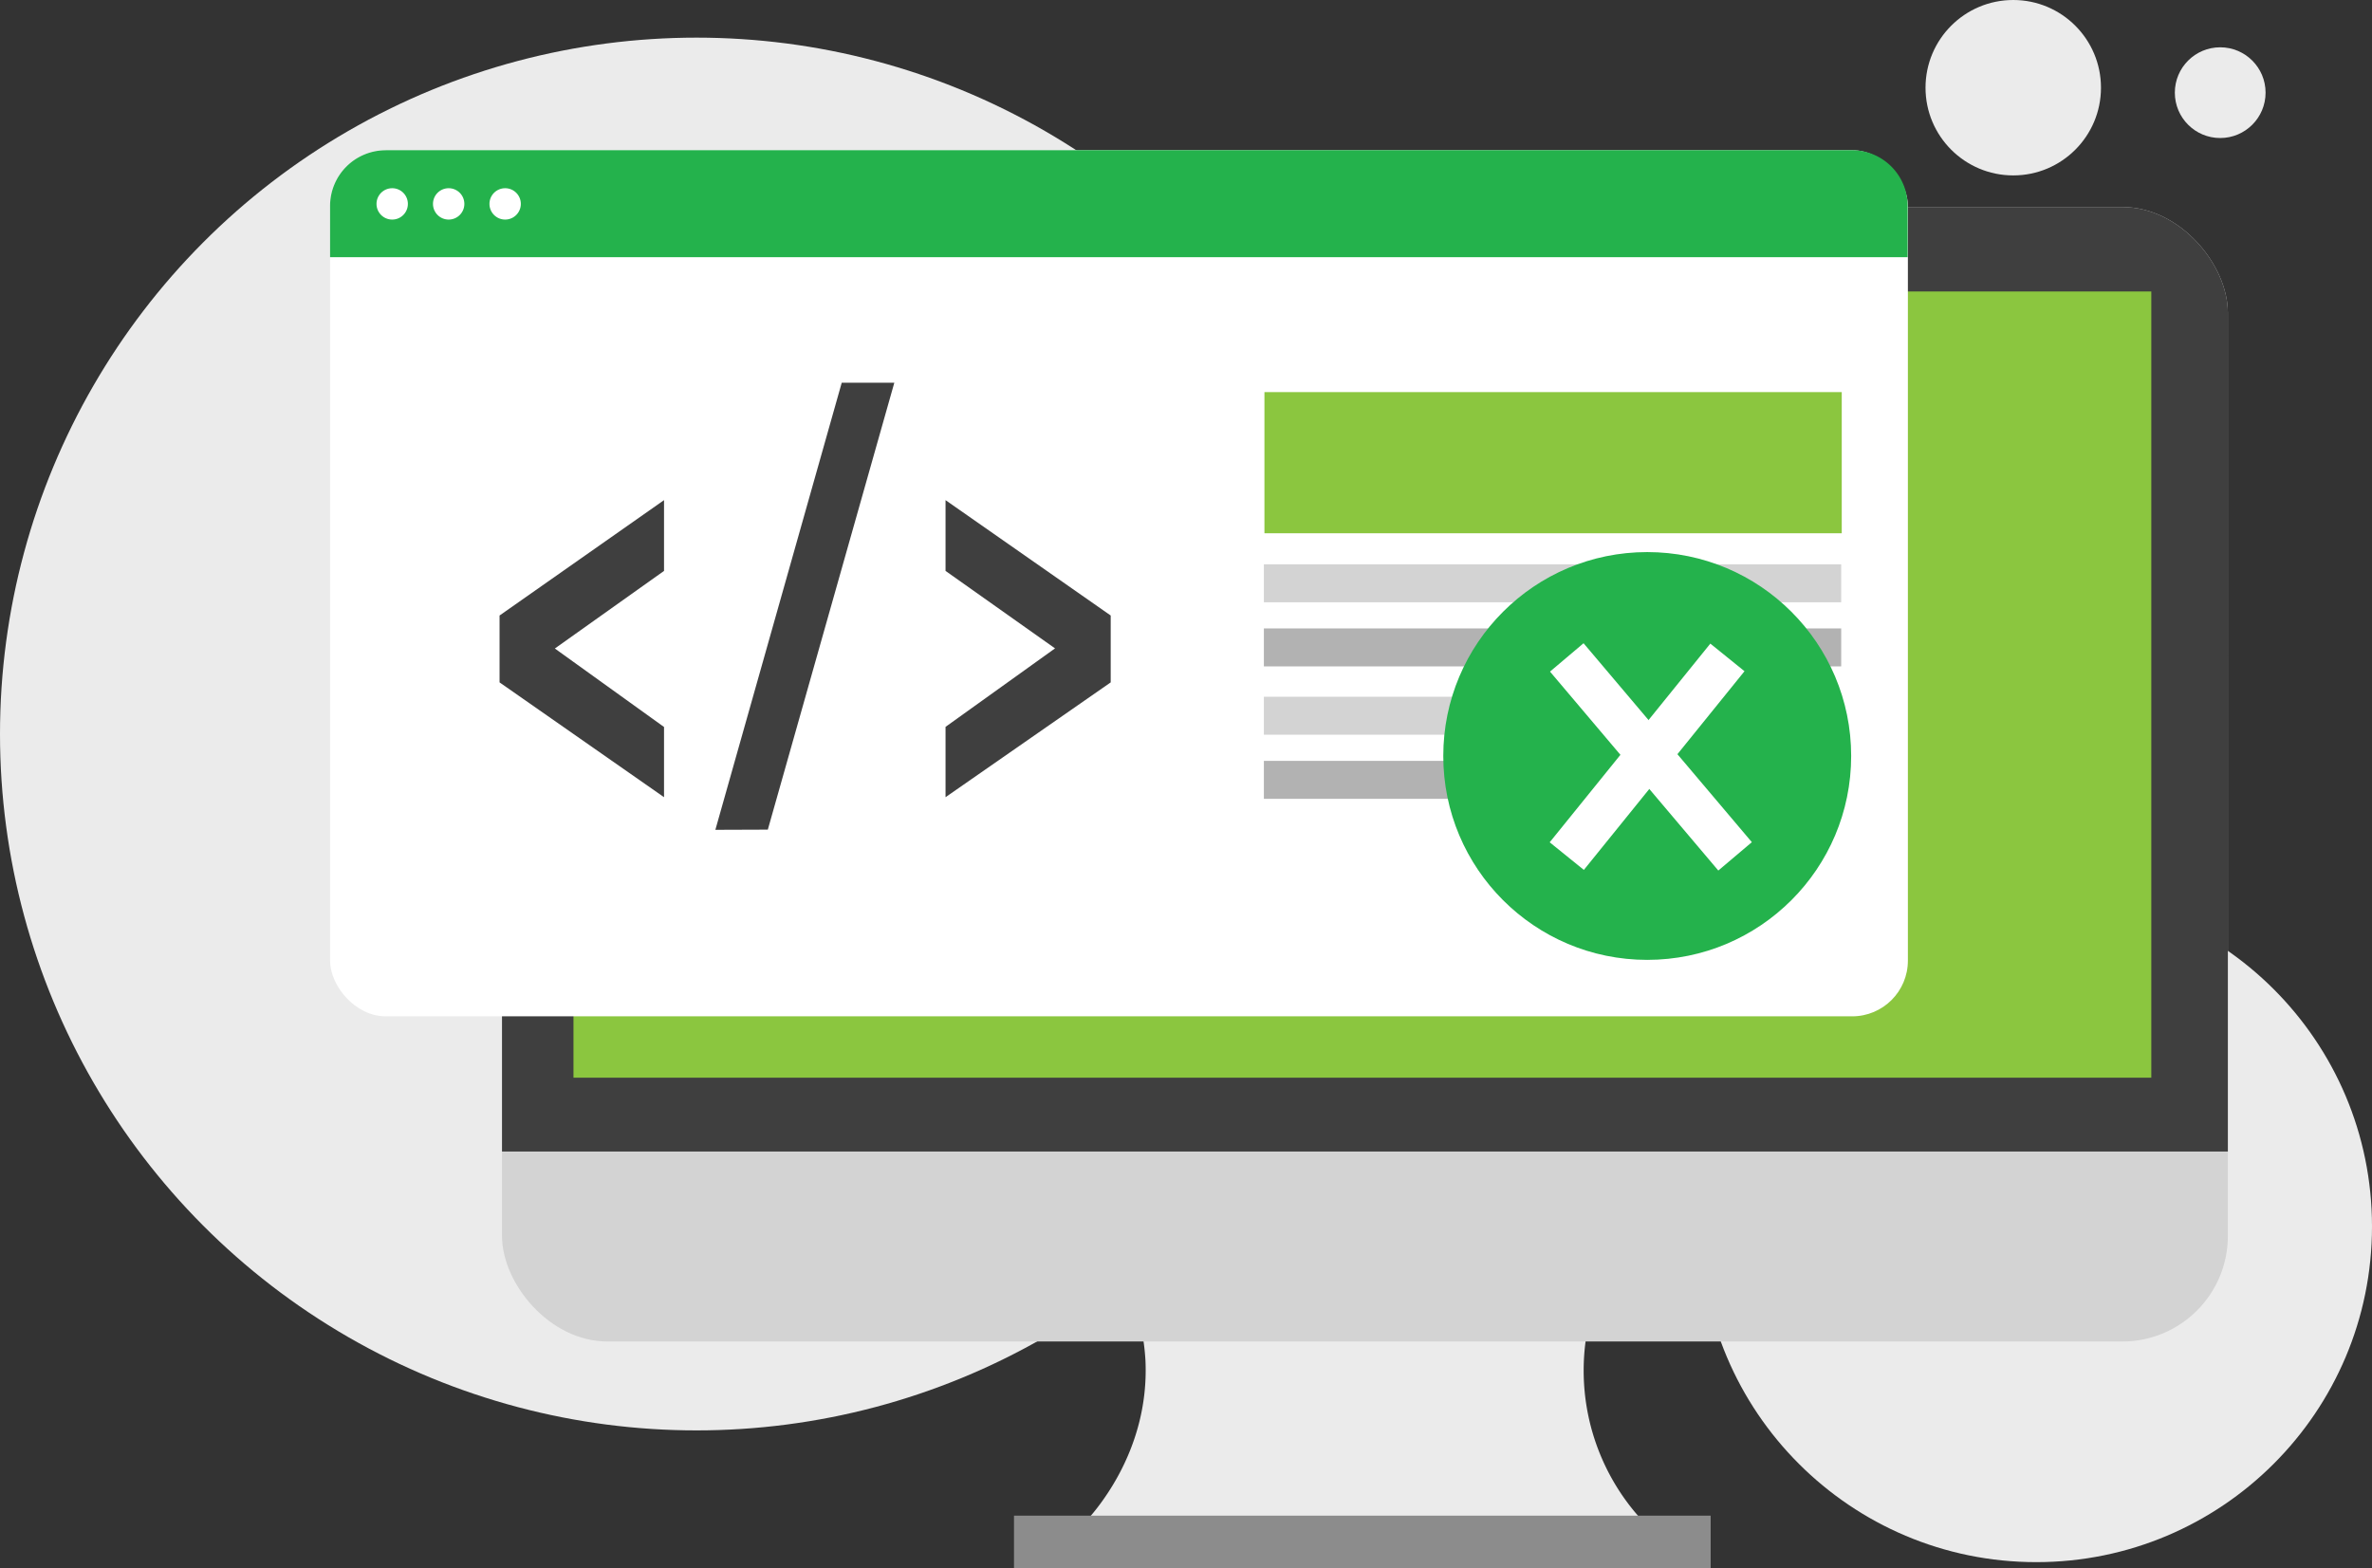 <?xml version="1.0" encoding="UTF-8"?> <svg xmlns="http://www.w3.org/2000/svg" viewBox="0 0 378 250"><rect x="0" y="0" width="378" height="250" fill="#333333" stroke="none"/><defs><style>.cls-1{fill:#ebebeb;}.cls-2{fill:#8c8c8c;}.cls-3{fill:#d3d3d3;}.cls-4{fill:#3f3f3f;}.cls-5{fill:#8bc63f;}.cls-6{fill:#fff;}.cls-7{fill:#24b24c;}.cls-8{fill:#b2b2b2;}.cls-9{fill:none;stroke:#fff;stroke-miterlimit:10;stroke-width:7px;}</style></defs><title>building-a-website-without-coding</title><g id="Layer_11" data-name="Layer 11"><circle class="cls-1" cx="111" cy="117" r="111"></circle><circle class="cls-1" cx="324.5" cy="195.5" r="53.5"></circle><circle class="cls-1" cx="320.83" cy="13.98" r="13.98"></circle><circle class="cls-1" cx="353.81" cy="14.77" r="7.23"></circle></g><g id="Layer_1" data-name="Layer 1"><path class="cls-1" d="M315.58,361.27H225.33c1.74-1.79,10.88-11.58,10.21-26.4a36.26,36.26,0,0,0-10.21-23.22h90.25a35.25,35.25,0,0,0,0,49.62Z" transform="translate(-53 -118)"></path><rect class="cls-2" x="161.59" y="241.59" width="111.02" height="8.41"></rect><rect class="cls-3" x="80" y="33" width="275.03" height="180.83" rx="16.82"></rect><rect class="cls-4" x="80" y="56.55" width="275.03" height="127"></rect><rect class="cls-4" x="80" y="33" width="275.03" height="88.31" rx="16.82"></rect><rect class="cls-5" x="91.39" y="46.46" width="251.44" height="125.32"></rect><rect class="cls-6" x="52.6" y="23.94" width="251.44" height="138.06" rx="8.88"></rect><path class="cls-7" d="M61.48,23.94H295.16A8.88,8.88,0,0,1,304,32.83V41a0,0,0,0,1,0,0H52.6a0,0,0,0,1,0,0V32.83a8.88,8.88,0,0,1,8.88-8.88Z"></path><circle class="cls-6" cx="62.5" cy="32.5" r="2.5"></circle><circle class="cls-6" cx="71.5" cy="32.5" r="2.5"></circle><circle class="cls-6" cx="80.5" cy="32.5" r="2.5"></circle></g><g id="Layer_7" data-name="Layer 7"><rect class="cls-5" x="201.5" y="62.5" width="92" height="22.5"></rect><rect class="cls-3" x="201.41" y="89.95" width="92" height="6.05"></rect><rect class="cls-8" x="201.41" y="100.17" width="92" height="6.05"></rect><rect class="cls-3" x="201.41" y="111.06" width="92" height="6.05"></rect><rect class="cls-8" x="201.41" y="121.28" width="92" height="6.05"></rect></g><g id="Layer_5" data-name="Layer 5"><path class="cls-4" d="M158.82,245.07l-26.21-18.3V216.11l26.21-18.39V209l-17.4,12.37,17.4,12.51Z" transform="translate(-53 -118)"></path><path class="cls-4" d="M167,250.27,187.14,179h8.38l-20.16,71.24Z" transform="translate(-53 -118)"></path><path class="cls-4" d="M203.68,245.07V233.86l17.45-12.51L203.68,209V197.72L230,216.11v10.66Z" transform="translate(-53 -118)"></path><circle class="cls-7" cx="262.5" cy="120.5" r="32.5"></circle><line class="cls-9" x1="249.68" y1="136.46" x2="275.28" y2="104.79"></line><path class="cls-9" d="M302.68,222.79,329.5,254.5" transform="translate(-53 -118)"></path></g></svg> 